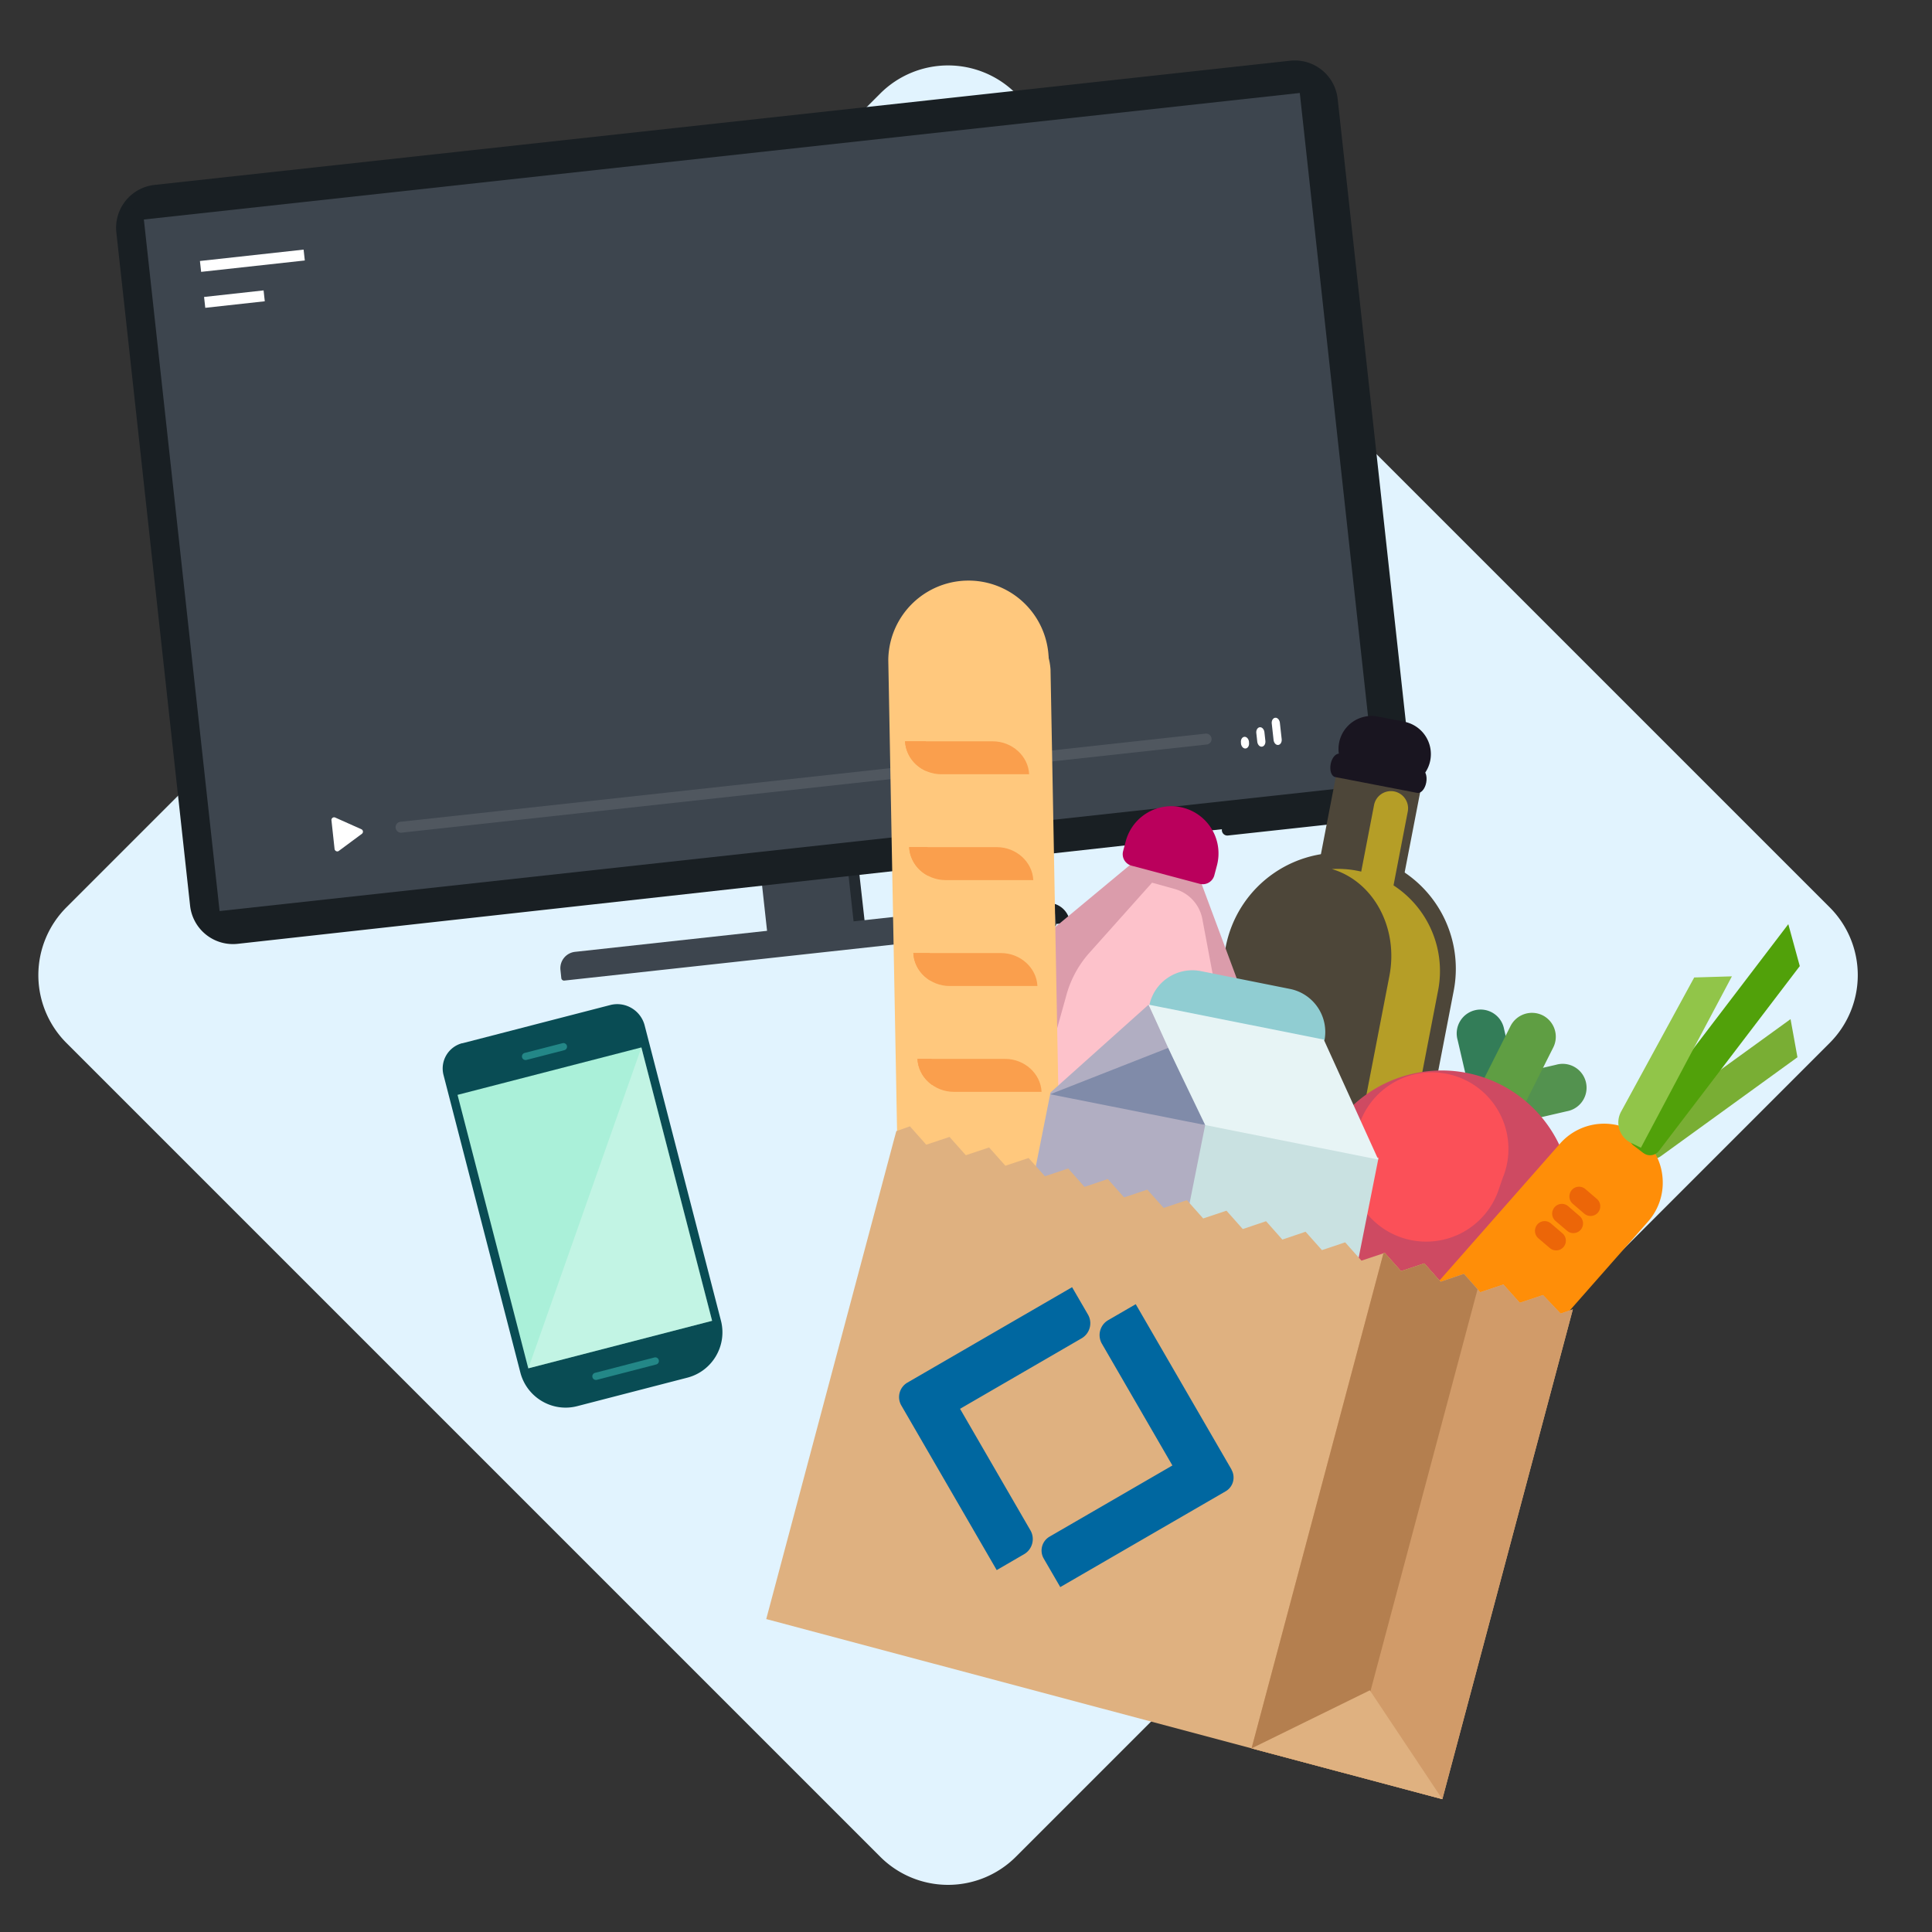 <svg xmlns="http://www.w3.org/2000/svg" width="224" height="224" fill="none"><rect width="100%" height="100%" fill="#333333" stroke="none"/><g clip-path="url(#a)"><path fill="#E1F3FE" d="M102.06 10.84 7.7 105.2a11.12 11.12 0 0 0 0 15.72l94.36 94.36a11.12 11.12 0 0 0 15.72 0l94.36-94.36a11.12 11.12 0 0 0 0-15.72l-94.36-94.36a11.12 11.12 0 0 0-15.72 0Z"/><path fill="#232A30" d="m90.17 101.78 9.4-1.03.7 6.25-9.41 1.03-.69-6.25Z"/><path fill="#191F23" d="m69.54 110.36 51.71-5.66c1.4-.15 2.65.86 2.8 2.25l-56.75 6.21a2.54 2.54 0 0 1 2.25-2.8Z"/><path fill="#000" d="m90.51 104.91-.34-3.12 9.4-1.03" opacity=".5"/><path fill="#3D454E" d="m98.72 107.49-9.4 1.03a.32.32 0 0 1-.35-.28l-.67-6.09a.32.32 0 0 1 .28-.35l9.4-1.03c.17-.02.33.11.35.28l.67 6.09a.32.32 0 0 1-.28.35Z"/><path fill="#3D454E" d="m122.19 107.48-56.76 6.21a.32.32 0 0 1-.35-.28l-.1-.95a1.91 1.91 0 0 1 1.68-2.1l53.6-5.87a1.91 1.91 0 0 1 2.1 1.68l.1.95a.32.32 0 0 1-.28.35l.01.01Z"/><path fill="#fff" d="M149.64 7.5 17.96 21.91a4.36 4.36 0 0 0-3.86 4.8l8.55 78.08a4.36 4.36 0 0 0 4.81 3.86l131.68-14.42a4.36 4.36 0 0 0 3.86-4.81l-8.55-78.08a4.36 4.36 0 0 0-4.8-3.86Z"/><path fill="#191F23" d="m40.46 107.23-13.01 1.42a4.37 4.37 0 0 1-4.81-3.86L14.1 26.72a4.36 4.36 0 0 1 3.86-4.81L149.64 7.5a4.36 4.36 0 0 1 4.81 3.86l8.54 78.06a4.37 4.37 0 0 1-3.86 4.81L142.97 96"/><path fill="#191F23" d="m15.81 36.56-1.07-9.74a3.74 3.74 0 0 1 3.3-4.11L149.72 8.3a3.74 3.74 0 0 1 4.11 3.3l8.54 78.06a3.74 3.74 0 0 1-3.3 4.11l-16.84 1.84a.63.63 0 0 0-.56.7c.04.35.35.6.7.56l16.84-1.84a5 5 0 0 0 4.42-5.51l-8.54-78.06a5 5 0 0 0-5.51-4.42L17.91 21.44a5 5 0 0 0-4.42 5.51l1.07 9.74.49 4.48 6.99 63.84a5 5 0 0 0 5.51 4.42l110.37-12.24a.63.63 0 0 0 .49-.94.63.63 0 0 0-.63-.32L27.41 108.17a3.74 3.74 0 0 1-4.11-3.3l-6.99-63.84-.49-4.48-.01.01Z"/><path fill="#3D454E" d="M16.68 25.45 150.7 10.78l8.78 80.18-134.02 14.67-8.78-80.18Z"/><path fill="#fff" d="M139.76 85.06 46.43 95.28a.63.63 0 0 0-.56.7c.04.35.35.6.7.56l93.33-10.22a.63.63 0 0 0 .49-.94.63.63 0 0 0-.63-.32Z" opacity=".1"/><path fill="#fff" d="M114.7 90.01a1.59 1.59 0 1 0 0-3.18 1.59 1.59 0 0 0 0 3.18ZM38.43 95.11l.36 3.32c.03.24.31.37.5.22l2.66-1.97a.31.31 0 0 0-.06-.54l-3.02-1.35a.31.31 0 0 0-.44.32Zm105.99-8.33c-.26.03-.5-.23-.54-.58v-.09c-.05-.35.13-.65.39-.68.26-.03.5.23.54.58v.09c.05.35-.13.65-.39.68Zm3.78-.41c-.26.03-.5-.23-.54-.58l-.21-1.89c-.04-.35.14-.65.4-.68.26-.03.5.23.54.58l.21 1.89c.04.35-.14.65-.4.68Zm-1.89.2c-.26.03-.5-.23-.54-.58l-.11-.99c-.04-.35.14-.65.4-.68.26-.03.5.23.54.58l.11.99c.04.35-.14.65-.4.68ZM23.18 30.26l12.02-1.32.14 1.26-12.02 1.32-.14-1.26ZM23.66 34.43l6.9-.76.14 1.26-6.9.76-.14-1.26Z"/><path fill="#094C54" d="m53.6 120.96 17.14-4.43c1.75-.46 3.54.6 4 2.35l8.85 34.25c.74 2.89-1 5.85-3.9 6.6l-12.76 3.3c-2.89.75-5.85-1-6.6-3.9l-8.91-34.5a3.03 3.03 0 0 1 2.17-3.68Z"/><path fill="#AAF0D9" d="m53.05 126.94 21.31-5.5 8.2 31.7-21.31 5.51-8.2-31.7Z"/><path fill="#238787" d="m65.43 121.76-4.39 1.13a.42.42 0 0 1-.51-.3.42.42 0 0 1 .3-.51l4.39-1.13c.22-.06.45.08.51.3a.42.42 0 0 1-.3.51Zm10.65 36.44-6.88 1.78a.42.42 0 0 1-.51-.3.42.42 0 0 1 .3-.51l6.88-1.78c.22-.06.45.08.51.3a.42.42 0 0 1-.3.51Z"/><path fill="#fff" d="m61.26 158.64 13.11-37.21 8.2 31.7-21.31 5.51Z" opacity=".28"/><path fill="#4D4639" d="m162.22 104.45-9.75-1.89 3.33-17.27 9.76 1.89-3.34 17.27Z"/><path fill="#4D4639" d="M145.22 164.63a13.46 13.46 0 0 0 15.77-10.66l7.54-39.01a13.46 13.46 0 1 0-26.43-5.11l-7.54 39.01a13.46 13.46 0 0 0 10.66 15.77Z"/><path fill="#B59E27" d="m161.48 103.17-3.92-.76 1.75-9.07a1.99 1.99 0 1 1 3.91.75l-1.75 9.07Z"/><path fill="#B59E27" d="M145.73 161.18c-5.18-1-8.93-5.27-9.51-10.25a9.33 9.33 0 0 0 6.62 5.34c5.27 1.02 10.49-2.97 11.63-8.89l6.62-34.23c1.08-5.61-1.87-10.98-6.67-12.39h.01a11.84 11.84 0 0 1 12.31 14.06l-7.15 37.01a11.84 11.84 0 0 1-13.86 9.37v-.02Z"/><path fill="#B59E27" d="M165.19 110.55c.12.03.24.03.37 0 .4-.1.64-.5.54-.89a11.68 11.68 0 0 0-4.56-6.89l-.85-.59a.76.76 0 0 0-.56-.12.74.74 0 0 0-.28 1.34l.85.59a10.13 10.13 0 0 1 3.97 6.02c.07.27.28.47.53.54h-.01Z"/><path fill="#191520" d="m158.3 90.6 2.97.58a3.83 3.83 0 1 0 1.45-7.52l-2.97-.58a3.83 3.83 0 0 0-1.46 7.52Z"/><path fill="#191520" d="M162.77 84.83a2.01 2.01 0 0 0-.76 3.95l.97.19a2.01 2.01 0 0 0 .76-3.95l-.97-.19Z"/><path fill="#191520" d="m155.32 87.39 9.52 1.84c.43.08.66.75.52 1.5s-.61 1.28-1.04 1.2l-9.52-1.84c-.43-.08-.66-.75-.52-1.5s.61-1.28 1.04-1.2Z"/><path fill="#0F8700" d="m177.94 124.98-3.51-2.37a2.77 2.77 0 0 0-3.1 4.6l3.51 2.37a2.77 2.77 0 1 0 3.1-4.6Z"/><path fill="#337D58" d="m169.96 124.72-.96-4.14a2.77 2.77 0 1 1 5.39-1.25l.96 4.14a2.77 2.77 0 1 1-5.39 1.25Z"/><path fill="#53924F" d="m181.67 128.84-4.14.96a2.77 2.77 0 1 1-1.25-5.39l4.14-.96a2.77 2.77 0 1 1 1.25 5.39Z"/><path fill="#5F9E43" d="m180.09 121.44-2.98 5.92a2.79 2.79 0 0 1-3.72 1.23 2.79 2.79 0 0 1-1.23-3.72l2.98-5.92a2.79 2.79 0 0 1 3.72-1.23 2.78 2.78 0 0 1 1.23 3.72Z"/><path fill="#CE4A62" d="M157.47 166.76a15.1 15.1 0 0 1-9.24-19.25l4.74-13.49a15.1 15.1 0 0 1 28.49 10.01l-4.74 13.49a15.1 15.1 0 0 1-19.25 9.24Z"/><path fill="#FB5058" d="M174.3 136.4a8.88 8.88 0 1 0-16.75-5.88l-.45 1.28a8.88 8.88 0 1 0 16.74 5.89l.45-1.29Z"/><path fill="#C37300" d="m169.46 153.93 3.36 1.6c.25.11.35.4.24.65l-3.37-1.6a.5.5 0 0 1-.23-.65Z"/><path fill="#79AE34" d="M189.67 133.45c-.55-.9-.32-2.08.54-2.7l17.39-12.59.8 4.42-15.81 11.45c-.95.69-2.3.42-2.91-.58h-.01Z"/><path fill="#FF8E08" d="M142.21 186.81a6.8 6.8 0 0 1-.61-9.62l39.25-44.57a6.8 6.8 0 0 1 11.92 4.07 6.8 6.8 0 0 1-1.69 4.94l-39.25 44.57a6.8 6.8 0 0 1-9.62.61Z"/><path fill="#51A10A" d="m190.53 133.68-1.14-.87a1.29 1.29 0 0 1-.24-1.8l18.19-23.86 1.33 4.86-16.33 21.43c-.43.56-1.24.67-1.8.24h-.01Z"/><path fill="#91C549" d="m190.25 133.07-1.13-.55a2.64 2.64 0 0 1-1.16-3.65l8.47-15.54 4.37-.13-10.55 19.87Z"/><path fill="#DB9CAB" d="m143.74 114.38-4.48-12.04-4.06-1.08-4.06-1.08-9.88 8.21a9.85 9.85 0 0 0-3.22 5.04l-9.7 36.4 13 3.46 13 3.46 9.7-36.4a9.75 9.75 0 0 0-.29-5.97h-.01Z"/><path fill="#FDC2CB" d="m140.93 114.68-1.53-8.14a4.46 4.46 0 0 0-3.17-3.46l-2.66-.74-7.36 8.24a12.21 12.21 0 0 0-2.59 4.87l-9.56 34.34 8.51 2.37 8.51 2.37 9.56-34.34c.52-1.86.62-3.79.3-5.51h-.01Z"/><path fill="#BA005C" d="M137.21 93.66a5.47 5.47 0 0 1 3.88 6.7l-.3 1.13c-.2.74-.96 1.18-1.7.98l-7.89-2.1a1.38 1.38 0 0 1-.98-1.7l.3-1.13a5.47 5.47 0 0 1 6.7-3.88h-.01Z"/><path fill="#BA005C" d="M138.48 94.82a3.2 3.2 0 0 1 2.26 3.9l-.25.92c-.2.73-.95 1.16-1.67.97l-3.52-.94a1.37 1.37 0 0 1-.97-1.67l.24-.92a3.2 3.2 0 0 1 3.9-2.26Z"/><path fill="#FFC87D" d="M113.97 166.65a9.3 9.3 0 0 1-9.47-9.12l-1.51-80.99a9.3 9.3 0 0 1 18.59-.35l1.51 80.99a9.3 9.3 0 0 1-9.12 9.47Z"/><path fill="#FFC87D" d="M115.9 153.04a7.32 7.32 0 0 1-7.46-7.18l-.37-20.07c.71.5 1.58.8 2.52.8h10.17c-.08-2.1-1.97-3.81-4.22-3.81h-8.53l-.17-9.1c.66.4 1.43.63 2.26.63h10.17c-.08-2.1-1.97-3.81-4.22-3.81h-8.28l-.17-8.95c.6.31 1.28.49 2.01.49h10.17c-.08-2.1-1.97-3.81-4.22-3.81h-8.02l-.16-8.83c.54.23 1.13.36 1.75.37h10.17c-.08-2.1-1.97-3.81-4.22-3.81h-7.77l-.15-8.06a7.33 7.33 0 0 1 14.64-.28l1.26 67.96a7.32 7.32 0 0 1-7.18 7.46h.02Z"/><path fill="#FA9F4D" d="M119.32 89.77h-10.17c-2.25 0-4.13-1.72-4.22-3.82h10.17c2.25 0 4.13 1.72 4.22 3.82Zm.48 12.27h-10.17c-2.25 0-4.13-1.72-4.22-3.82h10.17c2.25 0 4.13 1.72 4.22 3.82Zm.48 12.28h-10.17c-2.25 0-4.13-1.72-4.22-3.82h10.17c2.25 0 4.13 1.72 4.22 3.82Zm.48 12.27h-10.17c-2.25 0-4.13-1.72-4.22-3.82h10.17c2.25 0 4.13 1.72 4.22 3.82Z"/><path fill="#FA9F4D" d="M107.4 89.4a4 4 0 0 1-2.46-3.45h2.4l.06 3.45Zm.22 12.15a3.97 3.97 0 0 1-2.21-3.33h2.15l.06 3.33Zm.23 12.13a3.92 3.92 0 0 1-1.95-3.18h1.9l.06 3.18h-.01Zm.23 12.11a3.91 3.91 0 0 1-1.7-3.02h1.64l.06 3.02Z"/><path fill="#C9E1E1" d="m152.46 171.31-20.32-4.04 7.39-37.07 20.3 4.04-7.37 37.07Z"/><path fill="#90CDD2" d="m153.56 120.63-20.31-4.04a5.09 5.09 0 0 1 5.97-4l10.35 2.07a5.09 5.09 0 0 1 3.99 5.97Z"/><path fill="#B1AEC2" d="m114.42 163.74 17.96 3.57 7.39-37.07-6.6-13.76-11.37 10.18-7.38 37.08Z"/><path fill="#E7F4F5" d="m139.48 130.39 20.32 4.05-6.32-13.91-20.31-4.05 6.31 13.91Z"/><path fill="#808BA9" d="m139.73 130.44-4.3-8.94-13.67 5.37 17.97 3.57Z"/><path fill="#DFB180" d="m182.36 151.81-1.42.49-2.04-2.15-2.69.9-1.9-2.12-2.69.9-.31-.35-1.58-1.78-2.7.91-1.82-2.05-.07-.08-2.7.9-1.89-2.12-.15.05-2.55.85-1.89-2.12-2.69.9-1.9-2.13-2.69.91-1.89-2.13-2.7.91-1.89-2.13-2.7.9-1.89-2.12-2.69.9-1.9-2.12-2.69.9-1.89-2.13-2.7.91-1.89-2.13-2.7.9-1.89-2.12-2.69.9-1.89-2.12-2.7.9-1.89-2.12-2.7.9-1.89-2.13-1.58.56-.28 1.03-14.8 55.54 78.39 20.88 13.66-51.27 1.47-5.52Z"/><path fill="#D19B69" d="m182.36 151.81-15.13 56.79-22.12-5.89 15.29-57.4.15-.05 1.89 2.12 2.7-.9.07.08 1.82 2.05 2.7-.91 1.58 1.78.31.35 2.69-.9 1.9 2.12 2.69-.9 2.04 2.15 1.42-.49Z"/><path fill="#B47F4F" d="m171.31 149.48-14.98 56.22-11.22-2.99 15.29-57.4.15-.05 1.89 2.12 2.7-.9.07.08 1.82 2.05 2.7-.91 1.31 1.48.12.13.03.04.12.13Z"/><path fill="#DFB180" d="m158.82 195.98 8.41 12.62-22.12-5.89 13.71-6.73Z"/><path fill="#0067A0" d="m126.14 152.41-1.84-3.17-19.09 11.06a1.94 1.94 0 0 0-.71 2.65l11.06 19.09 3.17-1.84c.97-.56 1.3-1.8.74-2.77l-8.16-14.09 14.09-8.17c.97-.56 1.3-1.8.74-2.76Zm16.65 17.98-11.11-19.18-3.19 1.85a2 2 0 0 0-.73 2.74l8.17 14.11-14.24 8.25a1.86 1.86 0 0 0-.68 2.54l1.92 3.31 19.18-11.11a1.84 1.84 0 0 0 .67-2.5l.01-.01Z"/><path fill="#EC6608" d="M180.24 139.97c-.41.48-.36 1.18.11 1.59l1.34 1.14a1.12 1.12 0 1 0 1.46-1.7l-1.33-1.15a1.12 1.12 0 0 0-1.58.12ZM182.23 137.98c-.4.48-.35 1.18.12 1.59l1.33 1.14a1.12 1.12 0 0 0 1.47-1.7l-1.34-1.15a1.12 1.12 0 0 0-1.58.12ZM178.24 141.97c-.4.48-.35 1.18.11 1.59l1.34 1.14a1.12 1.12 0 1 0 1.47-1.7l-1.34-1.15a1.12 1.12 0 0 0-1.58.12Z"/></g><defs><clipPath id="a"><path fill="#fff" d="M0 0h224v224H0z"/></clipPath></defs></svg>